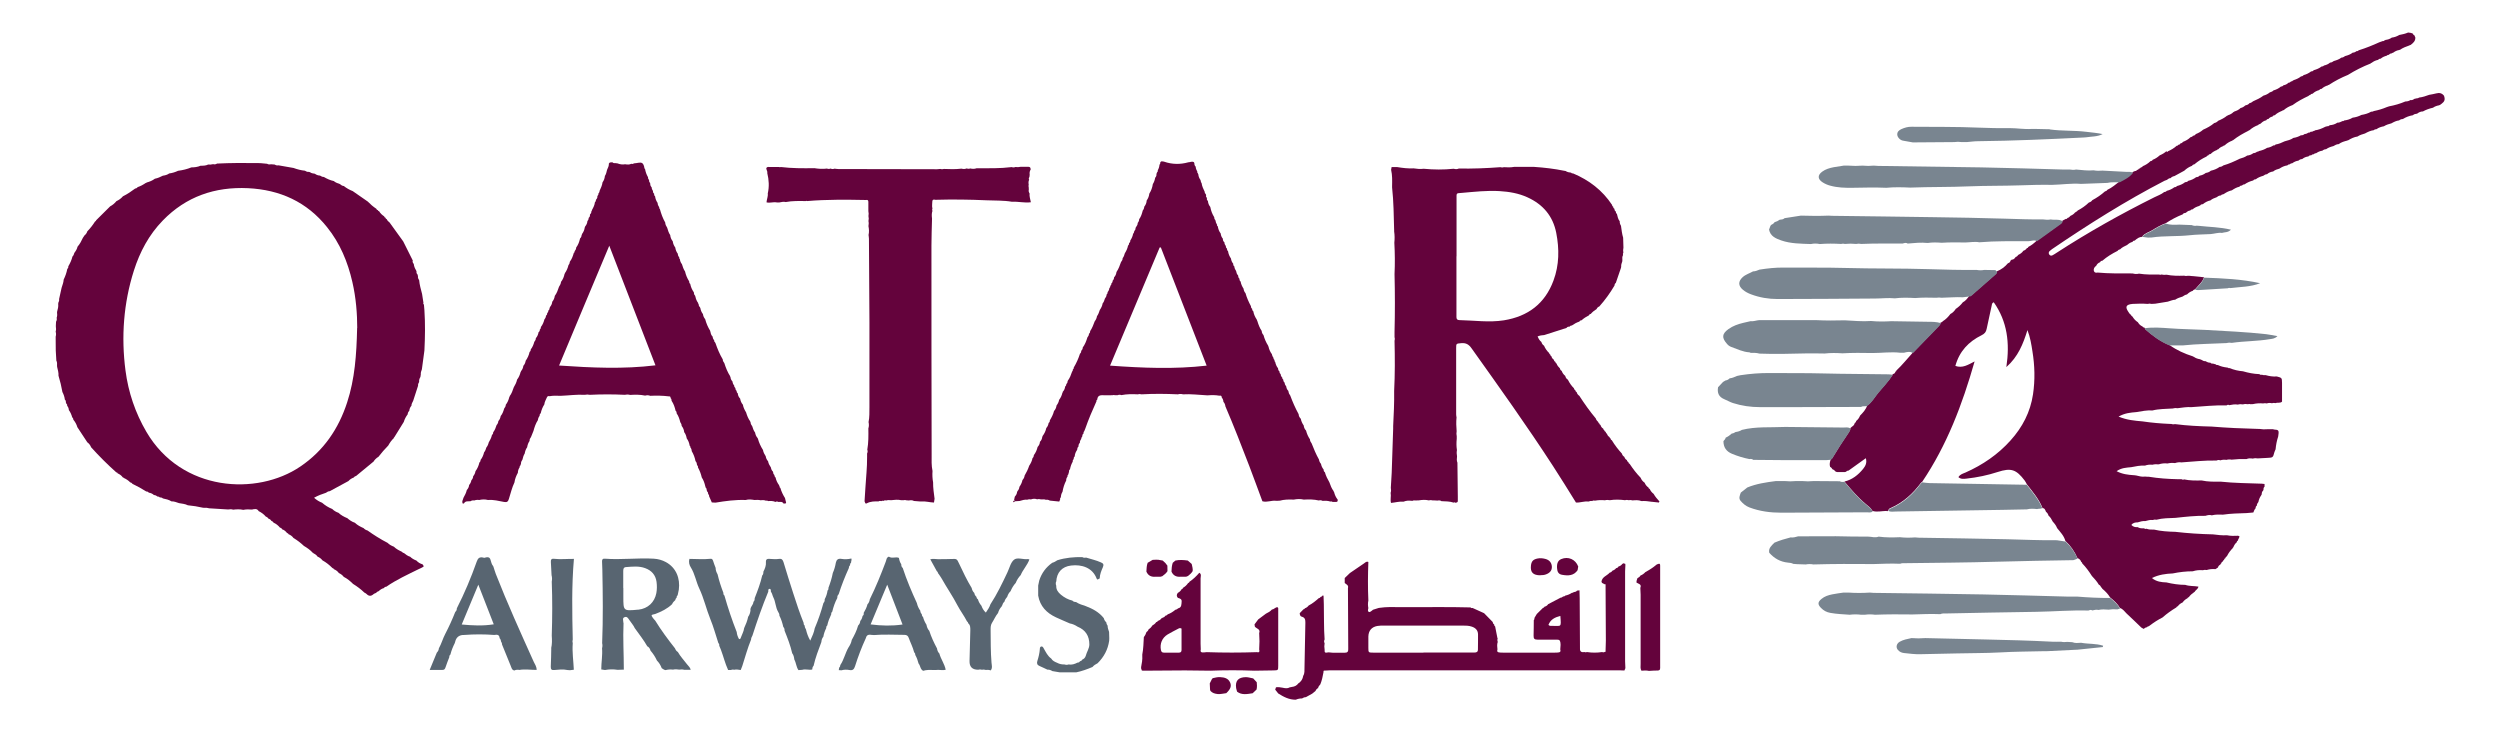 <?xml version="1.0" encoding="UTF-8"?>
<svg id="Layer_1" data-name="Layer 1" xmlns="http://www.w3.org/2000/svg" viewBox="0 0 256 75">
  <defs>
    <style>
      .cls-1 {
        fill: #586571;
      }

      .cls-1, .cls-2, .cls-3 {
        stroke-width: 0px;
      }

      .cls-2 {
        fill: #798590;
      }

      .cls-3 {
        fill: #64033c;
      }
    </style>
  </defs>
  <path class="cls-3" d="M221.86,15.57c.06,0,.11-.02.14-.08.32-.14.63-.32.89-.56h0c.08,0,.13-.02.16-.1,0,0,0,0,0,0,.1-.01.19-.04.23-.15.1-.01.19-.05.25-.15.29-.11.56-.26.78-.48.1-.02.2-.05.25-.15.12,0,.22-.06.29-.17.28-.11.53-.25.75-.45.41-.18.8-.39,1.14-.68.16-.03.29-.11.4-.23.33-.14.65-.3.92-.53.04.01.07,0,.09-.04.22-.07.41-.17.57-.34.04.01.06,0,.07-.04.24-.07.47-.18.65-.36.2-.04.36-.15.51-.28.16-.02.3-.09.4-.22.15-.02.26-.1.37-.19.37-.16.74-.33,1.06-.58,0,0,0,0,0,0,.24-.06.46-.17.65-.33.13-.05.28-.08.37-.2.28-.08.54-.2.77-.4.11,0,.19-.04.26-.13.2-.03.37-.12.51-.26.11,0,.19-.05.26-.13.08,0,.15-.02.19-.1.03.01.06,0,.07-.03.28-.09.54-.2.77-.39.11,0,.19-.04.26-.13.28-.07.54-.2.77-.38.11,0,.2-.02.26-.12.29-.08.57-.19.81-.38.09,0,.18-.02.24-.1.23-.05.45-.14.63-.3.15,0,.27-.08.38-.16.28-.08.55-.17.78-.35.15,0,.27-.08.38-.16.28-.07.55-.17.78-.35.15,0,.27-.06.38-.15.08,0,.16,0,.21-.08,0,0,.05-.02.05-.02.71-.22,1.4-.5,2.08-.81.12-.04.25-.09.37-.13.07.02.13,0,.17-.08.04.02.07,0,.09-.03.23-.03.45-.09.65-.24.28-.03.53-.13.77-.27.31-.06.61-.12.9-.25.18.01.35.04.51.13,0,.08.05.13.13.15.03.08.06.15.1.23.02.37-.23.57-.49.77-.05,0-.08,0-.11.04-.34.12-.68.24-.97.45h-.04s-.02.02-.02.02c-.25.03-.46.14-.66.29-.05-.01-.09,0-.1.05-.12.01-.24.04-.31.15-.09,0-.16.02-.22.09-.23.06-.45.15-.63.31-.1,0-.2.03-.26.12-.25.05-.47.15-.67.31-.05,0-.08.01-.09.06-.82.32-1.59.71-2.33,1.17,0,0,0,0,0,0-.69.28-1.34.62-1.96,1.03-.04-.01-.07,0-.09.04-.24.07-.46.18-.65.36-.11,0-.19.05-.26.13-.25.07-.47.18-.65.36-.1.01-.2.04-.25.14-.07,0-.13.02-.17.09,0,0,0,0,0,0-.57.27-1.13.56-1.64.94,0,0,0,0,0,0-.33.12-.64.28-.91.52,0,0,0,0,0,0-.07,0-.13.02-.17.08,0,0-.02,0-.02,0-.26.11-.52.24-.72.44-.1,0-.19.04-.24.14-.17.03-.31.11-.41.24-.1,0-.18.05-.23.14-.22.04-.39.16-.54.31-.03.02-.07.05-.1.07-.08,0-.14.03-.17.1l.03.02s-.03-.02-.03-.02c-.34.12-.64.3-.91.54-.04-.01-.07,0-.08.04-.56.28-1.11.59-1.6.98-.04-.01-.06,0-.07.04-.3.11-.56.27-.79.49-.06,0-.11.01-.14.07-.19.07-.37.16-.5.32-.06,0-.11.02-.14.08-.25.09-.47.22-.65.41,0,0,0,0,0,0-.11.01-.2.05-.25.15,0,0,0,0,0,0-.08,0-.13.03-.16.1l.04.02s-.03-.02-.03-.02c-.46.21-.88.48-1.27.81-.1.01-.18.06-.24.15-.3.11-.56.28-.79.5-.34.18-.68.37-1.01.55-.15.03-.29.09-.39.21-.15,0-.27.09-.38.18-.08.03-.16.05-.24.09-4,2.07-7.8,4.47-11.52,7-.09.06-.17.13-.25.2-.1.1-.12.23-.04.35.08.11.2.16.34.08.15-.08.29-.17.44-.27,3.22-2.09,6.56-3.96,9.99-5.67.34-.17.71-.29,1.01-.54.11,0,.19-.04.26-.12.29-.07.54-.19.78-.37.1,0,.2-.03.26-.12.3-.08.58-.19.83-.39.12-.01.25-.03.32-.14.3-.07.57-.19.82-.38.13,0,.25-.04.34-.15.24-.04.45-.13.64-.28.19-.03.37-.09.52-.23.32-.07.63-.19.9-.39.15,0,.27-.06.38-.15.59-.17,1.14-.42,1.69-.69.27-.07.52-.16.75-.32.24-.02.45-.11.64-.25.15,0,.27-.06.38-.15.07.02.13,0,.17-.06,0,0,.01,0,.01,0,.3-.07.58-.16.84-.33.23-.03.45-.12.65-.25.09.01.16,0,.21-.09.34-.05.64-.19.94-.33.31-.08.63-.16.9-.35.28-.04.53-.13.77-.27.15.02.27-.04.38-.13.15.01.27-.07.39-.14.08.01.15,0,.2-.08.12,0,.23-.02.32-.09.06.02.1,0,.13-.06h0c.38-.05.73-.19,1.07-.37.07-.02.15-.04.22-.06.08.02.13,0,.17-.07.04.02.06,0,.08-.03.28-.02.54-.1.77-.26.19.02.35-.09.52-.16.07.02.13,0,.16-.06,0,0,0,0,0,0,.31-.04.61-.12.88-.29.32-.04.61-.13.9-.28.35-.06.68-.15.99-.33.11.01.2-.02.29-.07.45-.09.89-.22,1.31-.4.08-.03.16-.05.24-.08.58-.11,1.14-.27,1.67-.5.19,0,.36-.04.51-.14.15.01.28-.01.39-.12.08-.02.17-.04.25-.06.1.01.18-.02.26-.08.36-.04.7-.16,1.03-.28.25-.05.5-.08.74-.15.32-.09.58-.01.78.25.02.06.03.13.05.19.08.4-.22.56-.47.75h-.04s-.03.03-.03.03c-.23.04-.45.11-.64.25-.36.08-.71.2-1.03.38-.23,0-.42.09-.6.23-.16.02-.31.04-.43.16-.37.06-.71.19-1.03.39-.15,0-.27.05-.38.14-.29.03-.54.16-.79.3-.27.07-.53.15-.77.3-.27.05-.53.13-.76.3-.1,0-.2.02-.27.1-.33.04-.62.18-.91.34-.26.08-.53.15-.76.31-.35.05-.65.2-.95.38h-.05s-.03.03-.03.03c-.32.08-.64.17-.9.37-.2,0-.37.1-.54.2-.27.07-.52.15-.75.32-.15,0-.27.06-.38.15-.24.03-.45.13-.64.26-.11,0-.19.04-.26.11-.09,0-.16.01-.21.09-.12.01-.24.02-.32.13-.24.03-.45.11-.64.27-.15,0-.27.06-.38.16-.24.03-.45.13-.64.27-.11,0-.19.04-.26.11-.09,0-.16.02-.2.09h-.04s-.02.02-.02.02c-.29.04-.55.17-.79.33-.23.06-.45.13-.64.29-.24.03-.45.12-.63.28-.15,0-.27.08-.38.16-.28.08-.55.18-.77.36-.11,0-.2.03-.26.12-.32.08-.62.21-.89.4-.11,0-.19.04-.26.12-.11,0-.2.02-.26.12-.29.06-.54.21-.78.37-.29.06-.54.19-.78.35-.04.02-.07.04-.11.06-.09,0-.16.02-.21.1h-.03s-.02.02-.02.02c-.17,0-.29.09-.41.18-.23.08-.45.16-.63.32-.29.06-.55.2-.78.39,0,0,0,0,0,0-.11,0-.22.03-.28.14h-.05s-.04.04-.04.04c-.25.07-.48.17-.68.35-.1,0-.18.03-.24.12-.16,0-.29.09-.4.19-.03.02-.07.04-.1.06-.11,0-.21.03-.27.14,0,0,0,0,0,0-.61.24-1.19.55-1.74.91-.5.18-.95.44-1.4.72-.33.21-.75.29-1,.63,0,0,.02.05.02.05-.34-.02-.57.18-.8.38-.1,0-.18.03-.22.13-.22.05-.4.18-.56.32,0,0-.02.01-.02.01-.25.12-.5.23-.7.44-.11.01-.19.06-.25.15-.56.28-1.09.6-1.56,1.01,0,0,0,0,0,0-.11,0-.19.05-.23.15h0c-.19.07-.32.19-.4.37,0,0,0,0,0,0-.19.13-.3.32-.23.54.05.16.21.19.37.15,1.2.11,2.4.09,3.59.09.21.06.43.08.65.02.68.11,1.37.1,2.05.09.09.04.17.04.26,0,.17.04.34.05.51.02.6.12,1.2.12,1.8.1.13.04.25.04.38.01.04,0,.09,0,.13,0,.51.05,1.02.1,1.53.15-.16.52-.59.83-.91,1.23-.09.04-.19.06-.24.16-.23.07-.42.2-.59.37-.17.03-.32.12-.46.22-.26.08-.52.16-.75.32-.27.01-.51.13-.76.2-.43.07-.86.14-1.29.21-.13,0-.26.01-.38.02-.13-.04-.26-.04-.39,0-.51-.04-1.02-.03-1.54,0-.67.06-.79.29-.44.81.08.12.15.25.29.32,0,0,0,0,0,0,0,.08.05.13.13.16.14.24.33.44.56.59.11.19.26.34.47.43.05.1.15.1.24.14.01.04,0,.1.03.12.76.67,1.56,1.27,2.51,1.65.72.52,1.53.88,2.38,1.15.01.03.04.04.07.03.21.16.45.24.7.27.02.05.06.06.1.05.13.08.25.16.41.14.16.09.32.17.51.16.07.08.15.11.26.09.1.03.2.05.29.08.06.07.13.08.22.07.29.14.59.21.9.25.04,0,.09.02.13.02.05.05.1.07.17.04.44.19.9.29,1.37.33.55.16,1.1.27,1.67.29.08.06.16.1.26.06.12.05.25.06.38.04.38.11.76.17,1.16.14.52.14.52.14.53.66,0,.64,0,1.28,0,1.92-.19.18-.45.06-.66.15-.13-.03-.26-.03-.38.01-.17-.04-.35-.04-.52.02-.13-.03-.25-.03-.38,0-.35-.03-.69-.01-1.03.07-.09,0-.17,0-.26.01-.09-.03-.17-.03-.26,0-.17-.03-.34-.03-.51.02-.18-.03-.35-.03-.52.02-.3-.05-.6,0-.89.06-.09-.07-.18-.04-.26.02-1.2-.03-2.4.1-3.6.18-.48-.03-.95.05-1.42.11-.17-.03-.34-.02-.51.03-.69.05-1.39.03-2.06.2-.57-.04-1.12.08-1.67.17-.58.05-1.16.09-1.81.46.87.36,1.66.42,2.45.49.94.14,1.88.22,2.83.26h.12c.13.05.26.05.39.02,1.24.16,2.49.22,3.73.25,1.58.13,3.17.2,4.76.24.04,0,.08,0,.12,0,.3.05.6.06.9.03.04,0,.09,0,.13,0,.13,0,.26,0,.39,0,.2.11.61-.07.57.39-.01.08-.02.17-.03.25,0,.04-.01.09-.02.13-.14.42-.22.85-.26,1.29-.04.1-.09.19-.12.29-.15.57-.15.56-.76.59-.31.01-.63.04-.94.05-.17-.03-.34-.03-.51.02-.22-.03-.44-.05-.65.05-.51-.02-1.02,0-1.53.06-.18-.04-.35-.03-.52.02-.22-.03-.43-.02-.63.05-.13-.06-.26-.04-.39.02-1.2-.03-2.4.11-3.6.19-.22-.04-.44,0-.65.07-.26-.03-.52-.02-.77.04-.31-.04-.61,0-.9.09-.22-.02-.43-.02-.64.04-.27-.03-.52,0-.77.09-.48-.03-.95.07-1.41.16-.49.05-1,.06-1.49.41.59.31,1.17.37,1.75.41.09,0,.17.02.26.03.3.07.59.16.9.11.09,0,.17.01.26.02.04,0,.09,0,.13,0,.98.16,1.97.23,2.96.25.04,0,.09,0,.13,0,.09,0,.17,0,.26,0,.08.05.17.07.26.02.59.13,1.19.12,1.8.11.64.14,1.28.13,1.93.12,1.41.15,2.83.16,4.24.21.09.01.18.02.27.03,0,.09,0,.19,0,.28-.08.07-.12.15-.1.26l-.04.13c-.12.1-.15.24-.15.39-.02.04-.04.07-.06.11-.14.2-.23.42-.28.67-.09.11-.16.23-.16.38-.1.06-.13.15-.12.26-.13.12-.17.29-.24.44-.23.02-.46.05-.69.06-.8.03-1.61.04-2.41.16-.39-.01-.77-.03-1.15.07-.22-.07-.44-.02-.65.05-1.03-.02-2.06.1-3.08.21-.65.03-1.3.02-1.94.19-.13-.03-.26-.02-.38.03-.27-.04-.52.05-.77.11-.27-.03-.52.06-.77.13-.25,0-.49.04-.65.27.19.19.41.24.65.22.2.13.42.13.64.12.08.05.16.09.26.04.25.1.51.1.77.09.72.17,1.45.21,2.19.23,1.28.15,2.57.23,3.86.26.47.06.94.12,1.42.09.38.08.77.07,1.15.05l.06.03h.06s0,0,0,0c.03.19-.14.3-.15.47,0,0,0,0,0,0-.08.03-.11.08-.11.16,0,0,0,0,0,0-.17.14-.28.32-.36.53-.04,0-.05.03-.05.07-.24.24-.45.52-.6.83-.08.05-.15.12-.17.22-.08.02-.12.08-.12.16-.07.02-.11.08-.12.15-.11.05-.16.13-.19.24-.05,0-.07.04-.07.09-.13.07-.22.16-.25.3-.09.06-.18.11-.26.17-.31-.03-.61,0-.9.09-.13-.03-.26-.02-.39.02-.35-.03-.69,0-1.03.11-.69,0-1.38.08-2.05.22-.71.03-1.42.12-2.14.47.49.39.99.43,1.49.45.63.15,1.28.25,1.93.25.43.15.9.1,1.35.18-.05.28-.3.34-.38.53,0,0-.01,0-.01,0-.23.16-.44.33-.61.56-.06,0-.1.03-.12.1-.2.1-.37.24-.5.43h0c-.2.09-.37.21-.5.4-.07,0-.12.04-.14.11-.5.3-.98.64-1.42,1.03h0c-.46.23-.9.52-1.31.83-.03.02-.06.05-.1.07-.08,0-.14.03-.17.1,0,0,0,0,0,0-.14,0-.25.09-.35.17-.08-.05-.16-.09-.24-.14-.5-.48-1-.97-1.51-1.44-.21-.2-.37-.47-.68-.56-.24-.45-.63-.77-1.01-1.09-.21-.35-.49-.63-.8-.89-.01-.07-.05-.12-.12-.14-.04-.12-.11-.22-.23-.27-.19-.33-.45-.61-.71-.89-.29-.46-.61-.9-.99-1.29,0-.07-.03-.12-.1-.14-.06-.2-.19-.33-.39-.4-.29-.68-.7-1.27-1.24-1.77-.14-.52-.51-.89-.84-1.3h0c-.1-.26-.27-.48-.46-.68,0,0,0-.01,0-.01-.11-.22-.23-.43-.42-.59-.05-.16-.12-.29-.26-.39-.08-.18-.12-.4-.4-.38h.03s0-.05,0-.05c-.37-.9-1-1.63-1.59-2.39-.07-.13-.14-.27-.22-.38-.87-1.15-1.4-1.32-2.76-.88-1.04.34-2.11.56-3.2.68-.28.03-.57.08-.83-.15.19-.31.48-.36.72-.47,1.76-.78,3.33-1.85,4.62-3.29,1.22-1.35,2.03-2.91,2.3-4.72.22-1.47.18-2.95-.06-4.41-.11-.71-.22-1.42-.51-2.17-.44,1.42-.95,2.72-2.16,3.79.37-2.47.1-4.67-1.29-6.64-.18.08-.18.19-.2.29-.18.82-.36,1.63-.53,2.45-.06.31-.21.49-.52.64-1.32.65-2.27,1.64-2.68,3.14.73.26,1.29-.11,1.97-.46-1.26,4.42-2.84,8.58-5.37,12.33-.05.04-.11.07-.14.12-.82,1.1-1.8,1.99-3.07,2.55-.12.05-.24.1-.25.26-.03.03-.07.05-.1.08-.04,0-.08-.02-.12-.03-.47.01-.94.14-1.41,0-.14-.3-.42-.49-.66-.69-.83-.69-1.52-1.5-2.21-2.32.8-.19,1.4-.67,1.91-1.29.24-.3.42-.63.28-1.1-.62.44-1.19.85-1.77,1.27-.1,0-.19.04-.26.12-.04.01-.08.02-.12.03h-.77s-.08-.02-.13-.03c0,0-.04-.02-.04-.02-.09-.11-.2-.2-.33-.24-.05-.11-.13-.19-.24-.25-.08-.26-.02-.51.07-.76.05-.04.11-.07.14-.12.54-.91,1.12-1.8,1.72-2.68.09-.13.15-.25.15-.41.06-.05.13-.11.19-.16.14-.08.22-.2.26-.36.09-.04.13-.11.15-.21.18-.14.31-.33.39-.54,0,0,0,0,0,0,.3-.31.6-.62.73-1.05.48-.33.75-.85,1.11-1.29.51-.62,1.08-1.19,1.51-1.88,0,0-.02-.04-.02-.04.18.01.25-.11.3-.25.06-.01.09-.05.09-.11.61-.57,1.12-1.22,1.68-1.83.9-.93,1.8-1.86,2.7-2.79.08-.08.14-.16.13-.28.08-.04.19-.04.23-.14.32-.19.58-.46.8-.76l-.03-.02s.03.03.03.03c.22-.12.39-.29.53-.5l-.04-.05s.04.04.04.04c.28-.19.53-.41.73-.68,0,0,0,0,0,0,.29-.15.47-.4.66-.65.09.01.16-.03.23-.09.78-.68,1.56-1.36,2.33-2.04.12-.11.28-.2.28-.4.44-.18.81-.45,1.12-.82.12-.05.25-.1.26-.26.05-.04.1-.08.14-.12,0,0,0,0,0,0,.2.02.29-.13.4-.27.12-.03.2-.11.26-.21.21-.1.39-.22.52-.42,0,0,0,0,0,0,.16-.05.28-.14.37-.28.07,0,.12-.03.13-.11.34-.17.62-.41.9-.67.81-.59,1.63-1.17,2.44-1.76.09-.06.16-.15.16-.26.12-.06.24-.13.36-.19.08.03.13-.01.15-.09,0,0,0,0,0,0,.13-.02.22-.1.3-.2,0,0,.02-.02.02-.02.18-.08.35-.18.47-.35.05,0,.08-.02.09-.07.08,0,.14-.05.17-.12h-.04s.04,0,.04,0c.42-.22.81-.49,1.15-.82.14-.04.27-.11.35-.24.47-.25.91-.55,1.31-.91.1-.01.18-.06.23-.15.48-.22.87-.57,1.29-.89.49-.26.98-.5,1.34-.95.07-.03.14-.06.21-.09.09.01.15-.02.19-.1.09-.02.16-.04.2-.14.09,0,.15-.04.19-.12.09-.01.17-.04.2-.13.3-.12.57-.29.8-.52.1-.01.18-.04.23-.14.26-.1.49-.25.7-.44,0,0,.03-.02.03-.02.26-.11.5-.25.7-.45Z"/>
  <path class="cls-3" d="M42.24,26.7c.01.12.03.24.13.32.02.24.11.45.23.65.02.04.03.07.05.11-.01.13,0,.24.11.33v.03s.01.02.01.02c0,.04.02.09.03.13-.02.15.03.27.12.39.04.48.18.95.3,1.42.05.3.09.6.14.9-.03.07-.02.14.05.19.02.19.03.39.05.58.09,1.37.07,2.75,0,4.12-.09.64-.17,1.28-.26,1.93-.06.17-.13.33-.11.52-.01.09-.03.17-.04.26-.1.16-.15.33-.13.51-.07.12-.13.24-.11.39-.17.51-.34,1.03-.5,1.54-.08.16-.18.32-.18.51-.14.15-.2.33-.22.52-.1.1-.16.21-.16.35-.18.24-.32.5-.4.78,0,0,0,0,0,0-.32.52-.65,1.05-.97,1.57-.04.01-.06.04-.05.09-.23.21-.41.47-.56.74,0,0-.01.02-.01.02-.36.37-.7.75-1.01,1.16.01.01.02.02.03.03-.01-.01-.02-.02-.03-.03-.22.12-.38.3-.52.51l.03.04s-.04-.04-.04-.04c-.59.49-1.18.97-1.77,1.46-.1.01-.17.07-.23.15-.21.08-.39.19-.54.36,0,0,0,0,0,0-.64.35-1.28.69-1.92,1.04-.15,0-.27.08-.38.16-.41.13-.81.28-1.22.51.27.24.53.4.82.51,0,0,0,0,0,0,.31.27.66.49,1.04.64h0c.18.18.4.31.64.39,0,0,0,0,0,0,.25.24.56.41.88.54l.03-.03s-.03.02-.03.02c.24.21.49.39.8.49,0,0,0,0,0,0,.26.25.57.41.89.55.11.12.24.2.4.24.66.47,1.34.9,2.06,1.27.18.18.4.3.64.39.25.25.57.4.88.56.02.07.07.09.14.08.2.16.4.32.65.39.18.18.4.3.64.39.17.19.39.32.64.39,0,0,0,0,0,0,0,.09.2.16.05.26-.14.09-.3.16-.46.23-1.13.56-2.28,1.08-3.31,1.8-.11,0-.19.05-.25.14-.21.05-.38.17-.54.32-.1.03-.19.07-.25.17-.09.04-.21.07-.28.14-.26.23-.49.2-.72-.04-.06-.06-.14-.09-.21-.13,0,0,0,0,0,0-.35-.34-.74-.63-1.16-.89l-.03.04s.03-.04.03-.04c-.28-.28-.59-.54-.95-.72-.13-.18-.31-.3-.5-.39-.13-.19-.31-.31-.52-.4-.02-.07-.07-.1-.14-.11-.3-.31-.64-.58-1.02-.79-.13-.17-.3-.3-.5-.38-.1-.16-.25-.26-.42-.34-.01-.04-.04-.06-.08-.06-.25-.28-.55-.49-.87-.68,0,0-.01,0-.01,0-.33-.31-.69-.6-1.09-.83h0c-.13-.19-.31-.31-.51-.39-.02-.07-.07-.11-.15-.12-.13-.18-.29-.31-.5-.38,0,0,0,0,0,0-.04-.1-.12-.15-.22-.17,0,0,0,0,0,0-.18-.22-.4-.4-.66-.51-.05-.1-.13-.15-.23-.19-.06-.11-.15-.18-.28-.21-.07-.11-.16-.18-.28-.22-.2-.24-.45-.42-.73-.56l-.04.03s.04-.03.04-.03c-.17-.29-.43-.22-.69-.16-.3-.03-.6-.03-.89.03-.34-.08-.69-.06-1.04-.02-.17-.06-.34-.05-.51-.02-.65-.04-1.29-.08-1.94-.12-.17-.05-.34-.07-.51-.05-.04,0-.09,0-.13-.01-.51-.12-1.03-.2-1.55-.25-.28-.15-.6-.16-.9-.22-.25-.08-.49-.19-.77-.18-.27-.17-.58-.24-.88-.3-.09-.09-.21-.11-.33-.11-.05-.07-.12-.09-.21-.08-.11-.09-.23-.15-.38-.16-.15-.14-.32-.21-.52-.24-.07-.08-.15-.13-.26-.12-.45-.29-.93-.55-1.41-.78-.06-.08-.13-.14-.23-.15-.19-.2-.42-.35-.67-.46-.02-.04-.05-.06-.1-.06-.13-.19-.32-.32-.53-.41-.01-.07-.06-.1-.13-.1-.91-.81-1.77-1.67-2.58-2.57,0,0,0,0,0,0-.08-.21-.21-.38-.39-.51,0,0,0,0,0,0-.34-.52-.68-1.03-1.02-1.55,0,0,0,0,0,0-.08-.28-.22-.54-.41-.76,0-.11-.05-.19-.12-.26-.07-.26-.18-.51-.34-.73-.01-.16-.06-.31-.17-.43.01-.09,0-.16-.08-.21-.02-.06-.04-.12-.06-.17.02-.11-.02-.19-.1-.26-.03-.28-.12-.53-.25-.78-.1-.56-.23-1.12-.4-1.67.02-.31-.07-.6-.14-.9,0-.04,0-.08-.01-.13.01-.18.02-.35-.07-.51-.02-.35-.04-.69-.06-1.04,0-.47,0-.94-.01-1.41.05-.17.05-.35,0-.52.05-.17.05-.34.02-.51,0-.04,0-.09,0-.13,0-.13.01-.26.02-.38.07-.12.1-.25.06-.39.06-.17.07-.34.04-.51,0-.04,0-.09.01-.13.07-.25.14-.51.11-.77,0-.04,0-.09.01-.13.06-.12.11-.24.08-.38.09-.39.17-.78.26-1.17.08-.27.2-.54.21-.83.17-.35.3-.71.37-1.09.08-.07.12-.16.1-.26.19-.32.34-.65.43-1.01.11-.1.15-.23.19-.37.15-.2.28-.4.33-.64,0,0,0,0,0,0,.24-.27.4-.59.55-.91.05-.08.11-.16.16-.24.14-.11.24-.25.29-.42h0c.3-.31.57-.65.8-1.02.07-.01.1-.06.11-.12.48-.47.95-.94,1.43-1.42,0,0,0,0,0,0,.25-.13.46-.31.64-.53,0,0,0,0,0,0,.26-.12.48-.28.67-.5,0,0,0,0,0,0,.45-.22.86-.5,1.26-.8.11,0,.19-.06.25-.14.29-.1.56-.24.81-.42.05,0,.08,0,.1-.05.31-.08.6-.2.85-.39.29-.05.56-.18.82-.31.23-.03.45-.09.65-.23.31-.04.61-.13.9-.27.47-.06.93-.17,1.37-.35.32,0,.64-.04.94-.17.27,0,.53,0,.77-.12.17.02.34,0,.51-.04.14.03.28.03.4-.06,1.41-.07,2.82-.07,4.24-.05.09,0,.17,0,.26.01.21.02.42.04.63.06.13.08.26.08.4.05.13.01.26.02.38.03.12.08.25.11.39.08.51.09,1.03.18,1.54.27.38.14.76.24,1.16.28.12.07.24.14.39.12.04,0,.09.02.13.03.14.12.33.13.5.16.16.12.33.18.53.19.12.07.24.15.39.14.32.19.65.34,1.02.42.18.16.41.23.63.31.11.1.24.19.4.2,0,0,0,0,0,0,.27.22.58.39.91.52,0,0,0,0,0,0,.51.36,1.02.71,1.54,1.07.27.28.56.53.88.74.02.08.08.13.16.14.01.07.05.1.12.11.13.22.31.39.53.53,0,.07.04.11.11.12.02.08.06.14.14.16.06.14.16.25.29.34.47.65.93,1.29,1.4,1.94h0c.33.67.67,1.33,1,2ZM36.58,33.58c0-1.41-.12-3.08-.5-4.71-.47-2.05-1.26-3.96-2.59-5.61-2.07-2.59-4.82-3.83-8.09-3.99-3.39-.16-6.34.85-8.73,3.31-1.42,1.46-2.35,3.21-2.96,5.13-1.06,3.34-1.31,6.77-.86,10.23.29,2.23,1,4.33,2.14,6.28,3.6,6.15,11.33,6.57,15.77,3.55,2.39-1.62,3.91-3.86,4.79-6.57.78-2.39.96-4.87,1.02-7.62Z"/>
  <path class="cls-3" d="M169.88,51.46c-.22-.02-.43-.05-.65-.07-.04,0-.08,0-.12-.01-.34-.06-.68-.09-1.03-.07-.29-.12-.6-.09-.91-.07-.13-.04-.26-.05-.39-.02-.13-.04-.26-.04-.39,0-.51-.07-1.03-.08-1.54,0-.17-.03-.34-.04-.51.01-.34-.04-.69-.02-1.03.04-.1-.03-.19-.03-.27.04-.13-.03-.26,0-.38.05-.43-.06-.85.13-1.28.1-.78-1.25-1.55-2.51-2.36-3.75-2.66-4.1-5.5-8.07-8.33-12.04-.28-.4-.57-.57-1.05-.53-.52.05-.53.02-.53.53,0,2.25,0,4.5,0,6.75,0,.11.02.21.04.32-.05.47-.03.94.01,1.42-.03.17-.03.34.01.51,0,.09,0,.17,0,.26-.04.39-.04.77.02,1.16-.04.21-.03.43.01.64-.02.22-.05.44.04.65.01,1.15.02,2.31.04,3.46,0,.15,0,.3,0,.45,0,.19-.15.17-.27.19-.05-.05-.09-.06-.15-.01-.41-.14-.83-.13-1.25-.15-.12-.09-.26-.09-.4-.06-.13,0-.26-.02-.38-.02-.04,0-.09,0-.13,0-.13-.04-.26-.04-.39,0-.34-.08-.69-.06-1.03,0-.13,0-.26,0-.39.01-.08-.03-.15-.02-.22.03-.05,0-.1,0-.15,0-.27-.03-.53-.02-.79.09-.44-.04-.86.09-1.29.13-.1-.34.03-.69-.04-1.03.06-.17.05-.35.02-.52.03-.51.07-1.02.09-1.53.05-1.51.1-3.01.15-4.52,0-.09,0-.17,0-.26.06-1.2.12-2.4.1-3.6.09-1.71.08-3.43.04-5.14.04-.13.04-.26,0-.39,0-.09,0-.17,0-.26,0-.09,0-.17,0-.26.05-1.97.05-3.94,0-5.92.05-1.07.04-2.14-.02-3.22.04-.39.04-.77-.02-1.15,0-.04,0-.08,0-.13-.04-1.46-.05-2.92-.21-4.38,0-.04,0-.08,0-.13.01-.56.03-1.12-.1-1.67.02-.09.03-.19.05-.28h.58c.55.09,1.11.16,1.67.13.34.05.69.09,1.03.04,1.03.1,2.05.11,3.08,0,.17.05.35.06.52-.02,1.42.02,2.83-.03,4.25-.14.13.04.26.04.38,0,.34.03.69.03,1.03-.03.69,0,1.37,0,2.06,0,1.04.07,2.07.19,3.09.4.04,0,.08.02.13.02.17.12.36.15.56.17.05.07.13.09.21.08,1.64.69,3,1.73,3.99,3.23,0,.08.03.14.11.17,0,.09.03.17.13.22,0,.11.03.22.14.28,0,.1.02.19.11.24.07.27.11.54.29.76-.01.17.04.32.13.46h-.02s.02.01.02.01c.06.41.1.82.22,1.21.01.34.02.68.03,1.02-.04.17-.04.34-.01.51-.05.08-.06.16-.03.25-.1.16-.08.35-.07.52,0,.04,0,.08-.01.13-.05.17-.13.33-.11.52,0,.04-.01.08-.02.13-.18.52-.35,1.03-.53,1.55-.09.06-.13.15-.13.26-.45.77-.97,1.49-1.56,2.15-.13.05-.23.14-.28.27-.23.14-.43.3-.6.5-.09.01-.15.05-.18.14-.28.14-.53.3-.76.51-.1,0-.18.04-.22.13-.28.09-.53.23-.77.4-.09,0-.16.02-.21.1l-.05.02c-.12,0-.22.02-.29.13-.76.24-1.52.49-2.28.73-.22.01-.44.04-.68.14.1.24.21.43.39.57.04.16.13.29.27.38.12.29.3.54.53.76,0,.07.04.12.11.15,0,.08.05.14.12.18.03.15.12.26.24.34.02.11.07.19.17.23h0c0,.09.04.14.11.16.06.2.2.36.35.51.02.11.07.2.17.24.08.21.19.38.37.52.04.17.12.3.27.39.16.33.37.63.63.89,0,.08.05.15.13.18.01.09.05.16.14.2.04.16.13.29.27.38.52.8,1.07,1.58,1.69,2.32.04.16.16.28.27.39-.01.07.03.11.1.13,0,.07.04.12.11.14.04.16.13.3.28.38,0,.07.03.12.1.14.01.09.06.15.14.18,0,.04,0,.06.04.06,0,.08.03.12.1.13h0c.04.16.13.28.27.36,0,.07.04.12.11.15,0,.08.04.14.12.17.3.5.65.95,1.04,1.38.03.15.12.24.24.32.05.14.12.26.26.33.02.11.09.18.18.25,0,.08.03.11.1.13.34.51.7.99,1.13,1.43.08.21.22.38.41.51h0c.08.2.21.37.4.5,0,.07.05.12.12.14.09.2.22.37.4.5.16.29.38.54.6.78-.03.05-.06.09-.09.14ZM149.14,26.24c0,1.93,0,3.85,0,5.78,0,.15,0,.3,0,.45,0,.21.09.31.31.31,1.52.03,3.03.26,4.55.02,2.47-.4,4.21-1.71,5.08-4.08.59-1.59.6-3.22.28-4.87-.34-1.73-1.36-2.92-2.94-3.64-.91-.42-1.88-.58-2.86-.64-1.29-.08-2.57.07-3.85.18-.62.05-.56-.02-.56.65,0,1.95,0,3.9,0,5.85Z"/>
  <path class="cls-3" d="M123.58,20.32c-.01.11.03.19.11.26.02.22.09.42.23.59l.02.05c.07.37.2.71.4,1.03,0,.11.02.21.12.29l-.02.04.04.02c0,.16.08.29.15.42-.02.07,0,.12.07.15h0c.04.26.13.52.3.74.02.2.09.38.22.53,0,.14.03.28.16.37,0,.15.06.27.15.38-.01.11.02.2.11.26,0,.1.02.2.11.27.04.28.15.53.3.75.03.19.09.37.23.53,0,.12.02.22.12.29,0,.18.1.33.18.47.03.16.07.32.2.44.01.13.03.25.14.34,0,.12.02.22.12.29.04.27.16.51.3.73.02.17.08.33.2.46.13.47.33.91.56,1.34-.01.11.03.19.12.26,0,.11.03.19.12.26.05.31.18.58.35.84l.07.18c.11.35.23.69.44.99,0,.16.07.3.18.42.11.39.26.75.48,1.09-.02.03,0,.06.03.07.06.3.18.57.36.81-.01.04,0,.07.03.09-.01.08.02.14.09.19-.02.03,0,.06.03.07,0,.09.02.16.09.2v.03s.02.02.02.02c-.01.07,0,.13.07.18h0c.05.24.14.47.29.65.01.13.04.25.15.33,0,.11.02.2.12.26,0,.15.07.27.17.38-.01.07,0,.13.08.16h0c.02.13.04.26.16.35,0,.15.07.27.16.38.02.17.08.32.21.45-.02.03,0,.06.03.07,0,.16.08.29.17.41.24.65.52,1.29.86,1.91.01.19.09.34.22.47.05.25.15.48.3.69.02.2.1.38.24.52.08.32.21.62.4.9,0,.16.08.29.17.41.22.56.45,1.12.75,1.65.03.17.09.32.21.45.04.22.13.41.27.58,0,.11.02.21.13.28.1.37.27.7.46,1.03.11.32.23.64.44.91-.01.04,0,.07.04.09.07.28.18.54.37.77,0,.11.02.24-.16.24-.12,0-.23,0-.35,0-.07-.05-.15-.07-.24-.04-.26-.09-.52-.09-.79-.07-.12-.06-.25-.09-.39-.04-.51-.12-1.02-.12-1.54-.09-.34-.08-.68-.07-1.03,0-.49-.02-.98-.02-1.47.12l-.04-.03-.04.03s-.09,0-.14,0c-.04,0-.09,0-.13,0-.47-.06-.92.19-1.39.05-.45-1.2-.88-2.4-1.34-3.6-.79-2.05-1.58-4.1-2.45-6.12-.02-.18-.08-.33-.2-.46-.01-.16-.06-.31-.17-.44,0-.17-.09-.23-.25-.19-.38-.07-.77-.07-1.15-.04-.04,0-.08,0-.13,0-.81-.04-1.62-.15-2.44-.1-.17-.05-.35-.05-.52,0-1.24-.06-2.48-.07-3.73,0-.13-.04-.26-.04-.39,0-.56-.03-1.11-.03-1.67.08-.13-.05-.26-.05-.39.01-.09,0-.17,0-.26,0-.09-.03-.17-.03-.26,0-.36,0-.72.02-1.07,0-.31,0-.47.14-.49.45-.07.04-.1.09-.08.17-.42.92-.82,1.86-1.15,2.81-.03.08-.07.17-.1.25-.07.07-.09.16-.08.25-.11.07-.12.17-.12.29l-.03.02v.04c-.07.05-.09.12-.08.2-.09.12-.15.24-.14.39-.11.1-.15.23-.14.38-.11.09-.13.21-.14.34-.14.21-.24.43-.25.68-.09.07-.11.16-.1.27-.08.07-.12.15-.1.26-.14.24-.23.5-.28.77-.07.07-.12.15-.1.26-.03.1-.06.2-.08.29-.07.06-.09.13-.08.22-.09.11-.14.24-.13.39-.19.36-.31.75-.38,1.16-.11.17-.16.36-.17.57-.07.05-.09.12-.07.2-.03.08-.06.16-.09.23-.32-.03-.64-.06-.97-.1-.12-.07-.25-.11-.39-.08-.12-.05-.25-.06-.38-.04-.04,0-.08,0-.13,0-.13-.04-.26-.05-.39-.01-.22-.08-.43-.07-.64.01-.13-.03-.26-.02-.39.03-.27-.03-.52.06-.77.13-.15,0-.31.02-.46.03-.04-.04-.07-.07-.11-.11.02-.11.04-.22.07-.34l.02-.04c.12-.13.21-.29.22-.47.03-.01.04-.04.03-.07.12-.12.19-.27.21-.45.15-.21.26-.44.31-.69.12-.13.2-.28.22-.46.19-.32.35-.65.47-1.01.16-.24.29-.5.34-.78.11-.08.12-.19.14-.31.19-.25.31-.53.38-.83h0c.14-.15.23-.32.24-.53h0c.15-.14.22-.32.24-.52.03-.01.04-.04.03-.07.19-.25.32-.52.38-.82.14-.15.21-.33.24-.52.09-.06.13-.15.12-.26.18-.3.35-.62.43-.96.15-.16.23-.35.26-.57.13-.17.23-.36.26-.57.17-.22.28-.46.34-.73.04-.02.05-.05.03-.09.15-.16.23-.34.25-.55.09-.06.12-.16.12-.26.09-.06.13-.15.12-.26.03-.01.04-.04.03-.07.21-.28.33-.6.44-.93.06-.06.09-.13.08-.22.07-.05.1-.11.09-.2.27-.45.48-.92.64-1.42.08-.07.13-.15.12-.26.04-.02.05-.05.03-.09.11-.07.13-.17.13-.28h0c.23-.31.37-.67.48-1.04.09-.11.16-.23.16-.38.1-.06.12-.15.12-.26.21-.31.34-.66.47-1.01.12-.15.2-.32.23-.52.14-.19.22-.42.29-.64.14-.2.25-.42.29-.67.12-.14.18-.31.23-.49.09-.12.18-.25.17-.41l.03-.02v-.03c.07-.05.09-.12.08-.21.11-.12.16-.26.18-.42.08-.05.1-.13.09-.22.1-.06.12-.16.12-.26.09-.06.13-.15.12-.26.1-.1.15-.21.15-.35.15-.15.22-.34.25-.55.21-.31.34-.66.46-1.01.09-.12.18-.25.17-.41.12-.14.17-.31.22-.49.15-.24.28-.5.33-.79.09-.07.11-.16.11-.26.09-.06.13-.15.12-.26.14-.21.25-.44.29-.7.07-.05.1-.12.09-.2.04-.02.05-.04.03-.08.11-.08.13-.19.13-.31.02-.03.04-.07.06-.1.08-.12.17-.25.16-.41.09-.11.15-.23.15-.38.2-.27.29-.59.37-.9.1-.11.14-.24.15-.38.15-.19.24-.4.25-.64.15-.21.24-.44.27-.7.19-.3.31-.63.36-.98.13-.2.2-.42.24-.65.1-.11.15-.23.13-.38.02-.06.04-.11.06-.17.07-.05.09-.13.08-.22.1-.18.16-.37.17-.57.07-.05.09-.12.08-.21,0,0,.01-.04.01-.04.04-.01.06-.04.06-.08.07,0,.14,0,.21,0,.04,0,.08.02.13.03.81.28,1.64.29,2.46.06.2,0,.39-.14.59,0,0,0,0,.04,0,.04l.03.02c0,.15.02.28.14.39,0,.19.09.35.17.52-.02.07,0,.13.07.17-.02.04,0,.07.03.09.01.21.09.4.22.58-.02.03,0,.06.03.07,0,.09,0,.17.08.23.04.34.19.63.33.93-.01.08.01.15.09.19h0c.02.05.03.1.05.14-.06.13.03.22.1.31ZM118.89,25.34s-.09,0-.14,0c-1.68,4.02-3.37,8.03-5.08,12.1,3.33.24,6.59.38,9.89,0-1.57-4.07-3.12-8.07-4.68-12.08Z"/>
  <path class="cls-3" d="M80.46,51.56c-.08,0-.16,0-.23,0-.12-.22-.33-.16-.52-.16-.1-.05-.2-.07-.3,0-.24-.11-.49-.11-.74-.09-.08-.05-.16-.06-.25-.04-.17-.07-.34-.07-.52-.04-.21-.05-.43-.05-.64-.03-.3-.05-.6-.09-.9,0-1.04-.04-2.06.1-3.09.27-.13,0-.26-.01-.38-.02-.09-.21-.19-.42-.28-.64.01-.08,0-.15-.08-.19v-.04s-.02-.02-.02-.02c0-.09-.01-.17-.09-.22-.02-.06-.04-.11-.06-.17.01-.08,0-.16-.08-.2-.02-.06-.04-.12-.06-.18-.07-.32-.18-.63-.36-.9-.08-.36-.21-.7-.39-1.03.01-.09,0-.17-.09-.22-.02-.16-.04-.31-.16-.42-.07-.37-.2-.71-.39-1.03,0-.15-.05-.27-.14-.39.01-.07,0-.13-.08-.17l-.02.03.03-.03c-.04-.27-.14-.52-.3-.74-.04-.23-.11-.45-.26-.64-.02-.24-.11-.45-.26-.64,0-.15-.06-.27-.14-.38-.08-.32-.18-.63-.37-.9,0-.1-.01-.2-.11-.27-.08-.36-.2-.71-.41-1.02,0-.1-.01-.2-.1-.27,0-.1-.02-.2-.16-.18-.64-.08-1.28-.09-1.93-.06-.17-.07-.34-.07-.52-.02-.51-.11-1.02-.1-1.54-.07-.17-.05-.35-.05-.52-.01-1.2-.06-2.4-.06-3.6,0-.17-.04-.35-.04-.52,0-.82-.05-1.63.07-2.44.1-.04,0-.08,0-.13,0-.34-.02-.69-.02-1.03.04-.15-.05-.24.02-.29.15-.09.22-.23.43-.25.69-.18.28-.3.58-.37.91-.09.06-.12.15-.11.26-.11.13-.16.28-.18.44-.22.34-.35.72-.45,1.1-.08.21-.16.41-.25.62-.08.12-.17.25-.15.41-.14.2-.21.41-.25.65-.14.19-.21.41-.25.64-.12.19-.18.4-.23.62-.08.12-.16.25-.15.41l-.06.19c-.07.05-.09.11-.08.19-.11.17-.18.35-.18.56-.17.31-.3.63-.35.99-.26.54-.39,1.12-.57,1.69-.08.26-.18.37-.49.31-.54-.1-1.08-.25-1.65-.2-.3-.08-.6-.07-.9,0-.18-.03-.35-.01-.51.05-.14-.03-.27,0-.39.08-.24.02-.51-.06-.66.22-.04,0-.07.01-.11.03-.15-.22.02-.41.06-.61.14-.25.28-.51.34-.79.14-.15.22-.32.24-.52.13-.14.19-.3.23-.48.11-.12.18-.25.18-.41.13-.15.21-.33.24-.52.2-.27.33-.57.4-.89.09-.06.12-.16.12-.26.18-.23.29-.49.36-.78.12-.14.18-.31.23-.49.12-.15.2-.32.24-.51.14-.25.28-.5.34-.79.1-.06.12-.15.12-.26.17-.22.27-.48.35-.74.11-.12.17-.25.18-.41.14-.15.21-.33.24-.52.19-.22.28-.5.36-.77.09-.11.16-.23.16-.38.18-.23.29-.49.36-.78.04-.02.05-.05.03-.09.21-.27.32-.59.43-.92.15-.25.28-.5.34-.79.18-.23.29-.49.36-.78.04-.01.05-.04.03-.07.14-.16.23-.35.25-.56.14-.15.21-.33.24-.52.19-.27.33-.57.4-.9.09-.06.12-.16.12-.26.18-.23.29-.5.36-.77.09-.11.16-.23.16-.38.16-.18.24-.39.28-.62l-.02-.02.02.03c.1-.07.13-.17.13-.28.09-.07.11-.16.11-.26.18-.23.29-.5.36-.78.1-.11.15-.23.16-.38.1-.06.13-.15.12-.26.09-.06.12-.16.12-.26.09-.06.13-.15.12-.26.04-.02.05-.04.03-.08.14-.16.23-.34.25-.56.14-.17.23-.37.26-.6.21-.28.32-.6.43-.93.1-.16.19-.31.21-.51.19-.24.3-.51.36-.81.03-.01.04-.04.03-.07.18-.25.3-.53.37-.83l.03-.02v-.04c.07-.05.09-.12.08-.2.04-.02.05-.05.03-.09.21-.27.32-.59.41-.91h0c.07-.03.09-.08.08-.16.09-.11.16-.23.16-.38.2-.27.32-.58.39-.9l.02-.05c.11-.09.14-.22.15-.35.04-.02.05-.05.04-.09.15-.2.25-.43.28-.68.03-.02.04-.05.03-.08.14-.16.23-.35.24-.56l.03-.02v-.04c.07-.05.09-.11.08-.2.04-.02.05-.05.03-.09.11-.07.13-.18.12-.3l.02-.05c.11-.09.13-.21.14-.34.05-.02.06-.05.05-.1.14-.25.27-.5.3-.79.08-.07.11-.16.11-.26.11-.11.16-.23.14-.38.08-.07.12-.16.11-.26.07-.07.12-.15.11-.25.13-.29.27-.57.31-.89.14-.19.22-.41.24-.65.13-.19.17-.41.22-.62.1-.21.2-.42.19-.66l.03-.02v-.03c.1-.07.22-.08.34-.07.07.08.16.1.26.08.08.01.17.02.25.03.25.1.51.14.78.09.22.03.43.06.64-.05.09.04.18.02.26-.04.09-.01.17-.02.26-.03.28-.03.61-.18.75.24.02.06.04.13.06.19-.02.07,0,.13.07.16h0c.05.3.15.59.31.86-.01.11.02.19.1.27,0,.12.01.23.11.31-.02.03,0,.06.02.07-.02.15.04.28.14.38,0,.15.07.27.14.39-.02.11.02.19.11.26,0,.1,0,.2.1.27.03.25.12.48.26.68,0,.17.08.32.17.46-.02.07,0,.13.07.16l.02-.03s-.03.03-.03.03c.13.48.3.96.55,1.39h0c0,.2.1.36.2.53.08.26.15.53.31.75.02.24.11.45.26.64.03.24.12.45.26.64.03.24.12.45.26.64,0,.15.06.27.15.39-.01.07,0,.13.07.16l.02-.03-.03.03c.02.19.09.36.21.51.08.26.16.52.32.75.08.36.22.7.42,1.01,0,.11.02.2.11.26.06.31.18.59.36.85l.02.05c0,.12.02.22.12.3-.01.04,0,.07.03.09.04.25.14.47.28.67-.01.05,0,.08.05.1,0,.13.04.25.14.33v.04s.03.02.03.02c.04.24.12.45.27.64.03.2.1.37.23.52.11.42.28.82.51,1.19-.01.04,0,.07.03.09.02.2.09.38.23.52,0,.15.07.27.16.39-.01.08.01.14.09.18-.02.03,0,.06.03.07.2.58.43,1.15.75,1.68,0,.15.07.27.16.38.15.47.33.93.6,1.35-.02.03,0,.06.03.07.01.19.09.34.21.47.01.16.08.3.18.43-.01.08.01.15.09.19-.02.03,0,.06.03.07,0,.11.03.2.12.26,0,.11.03.2.12.26.01.21.1.39.24.54l.02-.03-.02.03c.04.23.12.44.28.62.05.29.18.54.33.79.1.33.22.65.43.93-.01.04,0,.06.03.08,0,.16.08.29.17.41.07.22.14.45.29.64.04.21.11.41.27.58v.03s.02.02.02.02c.11.41.29.8.52,1.16.04.24.15.44.28.64.03.2.11.37.24.51.04.24.16.44.29.64.03.16.08.31.21.42-.01.04,0,.07.03.09-.01.11.04.19.12.26,0,.11.04.19.12.26.06.3.19.56.37.8-.01.04,0,.08.04.1-.01.07.01.13.08.16h0c.1.37.27.72.48,1.05v.02c.04.15.07.3.11.45-.04.02-.06.06-.06.1ZM62.39,25.16c-1.74,4.15-3.44,8.18-5.14,12.27,3.35.23,6.58.38,9.87-.02-1.58-4.08-3.13-8.09-4.73-12.25Z"/>
  <path class="cls-3" d="M105.39,18.4c-.09.16-.08.33-.05.51-.03.09-.03.18,0,.26,0,.08,0,.17.01.25-.04.14,0,.27.08.39-.04.31.08.6.13.9-.65.09-1.29-.09-1.94-.05-.86-.15-1.74-.11-2.61-.15-1.74-.08-3.49-.1-5.23-.05-.16-.04-.3-.04-.31.16,0,.24-.06.49.01.73-.04.08-.04.16,0,.25-.09.26-.07.52-.04.78-.02.92-.06,1.84-.06,2.76,0,7.14,0,14.29.02,21.43,0,.55-.03,1.11.09,1.66-.03.39-.01.78.06,1.17-.01.56.08,1.11.15,1.67-.02.13-.04.26-.06.39-.43-.01-.86-.15-1.29-.11-.04,0-.09,0-.13,0-.21-.02-.42-.03-.63-.05-.17-.1-.35-.08-.53-.05-.09,0-.17-.01-.26-.02-.08-.04-.17-.04-.26-.01-.09,0-.17,0-.26,0-.34-.08-.69-.04-1.03,0-.17-.02-.34-.02-.51.03-.09-.03-.18-.02-.26.04-.09-.03-.17-.02-.25.03-.09-.04-.18-.03-.26.02-.41,0-.82-.01-1.21.2-.17.09-.18-.1-.23-.21.03-.47.06-.95.09-1.42.06-1.03.18-2.05.17-3.08,0-.04,0-.09,0-.13,0-.09,0-.17,0-.26.06-.13.08-.26.02-.39.13-.72.12-1.45.11-2.18.07-.21.07-.43.02-.65.11-.51.08-1.02.09-1.53.02-5.75,0-11.5-.05-17.25,0-.13-.03-.25-.04-.38.07-.3.05-.6-.01-.9.03-.17.04-.34,0-.52.04-.17.04-.34,0-.51.03-.17.03-.34-.01-.51,0-.32,0-.63,0-.95,0-.16-.08-.23-.24-.19-2.02-.04-4.03-.06-6.04.11-.04-.04-.08-.04-.12,0-.69-.01-1.38-.03-2.06.1-.22-.06-.44,0-.65.04-.09,0-.17,0-.26,0-.35-.08-.71.09-1.06-.01.02-.31.17-.59.13-.91.16-.7.12-1.39-.05-2.08.02-.13-.02-.25-.08-.37,0-.01.01-.03,0-.04,0-.03-.02-.05-.03-.08.06-.16.19-.15.32-.14.34,0,.68,0,1.02,0,.04.04.08.05.13,0,1.15.14,2.31.14,3.46.12.43.07.86.1,1.29.04.12.05.25.05.38,0,.13.07.26.06.4.01.13.01.25.04.38.04,3.37,0,6.74.01,10.11.02.11,0,.21-.02.32-.03.13.04.26.04.39,0,.6.03,1.2.04,1.79-.03.18.04.35.06.52-.02.13.04.25.05.38,0,.22.05.44.06.65-.02,1.2,0,2.4.03,3.6-.12.13.05.26.04.39-.01.17.03.34.02.52-.02.04,0,.09,0,.13,0,.22,0,.45,0,.67,0,.2,0,.22.13.23.28-.1.16-.13.33-.1.51,0,.09-.02.17-.03.26-.06.08-.08.17-.04.26Z"/>
  <path class="cls-3" d="M153.37,65.35c-.05.13-.05.25,0,.38-.09.25-.06.51-.03.77-.04.13-.05.27.12.3.14.03.3.03.44.03,1.77,0,3.54,0,5.31,0,.15,0,.3,0,.44-.03.17-.03.16-.17.12-.3.01-.31.1-.62-.06-.92l.02-.02-.02.02c-.09-.08-.19-.08-.3-.08-.66,0-1.31-.01-1.97,0-.31,0-.41-.1-.4-.41.02-.53.01-1.06.02-1.59.06-.06.08-.14.07-.23.08-.13.16-.27.24-.4.21-.21.43-.42.64-.63.07,0,.12-.04.14-.11.16-.04.29-.12.38-.26.43-.22.85-.45,1.28-.67.08,0,.15-.02.19-.09h.04s.03-.03.03-.03c.09,0,.16-.02.21-.09.25-.05.48-.15.69-.29.07.01.13,0,.17-.07h0c.13-.01.26-.03.35-.15.08,0,.16-.02.25-.03h0c0,.28.02.56.02.83.01,1.74.02,3.47.03,5.21q.02.36.47.28c.08.04.16.04.24,0,.52.08,1.04.08,1.56,0,.09.04.17.04.25-.01.11,0,.12-.05.1-.13,0-.34.03-.68.03-1.02,0-1.89-.02-3.78-.03-5.67.03-.09,0-.12-.09-.11l-.27-.14s-.04-.08-.06-.12c.06-.51.57-.61.84-.93.12-.02.21-.09.28-.2.15-.05.28-.13.38-.26.11-.02.2-.06.24-.17h0c.16-.04.29-.12.39-.26h0s.08-.05.12-.07c.06.02.13.04.19.06,0,.04,0,.09.01.13,0,.21-.03.42-.03.64,0,3.07,0,6.14,0,9.21,0,.23.02.47.03.7-.03.08-.07.16-.1.24-.17,0-.34-.02-.51-.02-9.87,0-19.74,0-29.61,0-.19,0-.38.02-.57.03-.11-.02-.14.04-.12.14-.08.43-.16.86-.33,1.27-.11.11-.2.23-.23.38l.03.02-.02-.03c-.13.07-.22.17-.27.3-.11.09-.23.18-.34.28-.22.12-.43.24-.65.36-.14,0-.27.05-.39.13-.22,0-.44.04-.64.13-.68.01-1.25-.29-1.8-.64-.1-.13-.2-.26-.31-.39.03-.08.05-.16.08-.24.23-.04.45,0,.67.04.24.05.48.11.72-.03.08-.02.17-.03.25-.05.27-.03.49-.14.65-.36h0c.28-.18.45-.44.5-.78.16-.25.12-.54.13-.81.03-1.54.05-3.07.09-4.61,0-.31-.02-.54-.37-.63-.16-.04-.2-.2-.21-.36.13-.13.26-.27.39-.4.07,0,.12-.03.13-.1.16-.05.29-.14.39-.28.38-.2.71-.46,1.03-.75.09-.01.15-.05.19-.13.09-.02.16-.05.19-.14,0,0,.06,0,.06,0h.06c.01.29.03.59.03.89.03,1.2-.01,2.4.08,3.6-.07.13-.07.26,0,.39-.04.21-.04.43,0,.64-.01.34.02.36.4.29.55.08,1.1.02,1.65.04.27,0,.38-.09.37-.37-.02-2.08-.02-4.17-.03-6.25.09-.3-.17-.38-.33-.52,0-.17,0-.34,0-.51.18-.17.36-.34.53-.51.48-.33.96-.66,1.45-.99.13-.09.25-.24.44-.14-.05,1.32-.06,2.63,0,3.95-.06.26-.05.52,0,.77-.03.14-.1.31.05.39.12.06.22-.08.33-.14.03-.02.06-.06.09-.08.19-.06.38-.12.57-.18.04,0,.08-.01.12-.02.68-.1,1.37-.08,2.05-.07,2.42.02,4.83-.04,7.25.03.06.07.14.08.22.06.39.18.78.35,1.17.53.3.3.59.61.89.91,0,.1.05.19.14.24,0,.09.02.16.1.2.08.41.16.81.24,1.22ZM145.76,66.82c1.29,0,2.57,0,3.86,0,.45,0,.9,0,1.35,0,.22,0,.37-.05.37-.31,0-.51.02-1.03.01-1.54,0-.41-.24-.67-.63-.8-.31-.11-.63-.11-.95-.11-2.68,0-5.36,0-8.04,0-.24,0-.48,0-.7.04-.58.11-.89.48-.91,1.07-.01.39,0,.77,0,1.16,0,.49.01.5.5.5,1.71,0,3.43,0,5.14,0ZM158.56,63.99c.12.12.23.1.33.1.99-.03.99.25.89-1.02-.55.14-1.01.36-1.22.92Z"/>
  <path class="cls-2" d="M211.5,55.44c.54.5.96,1.09,1.24,1.77-.14.05-.28.1-.42.15-2.61.05-5.21.08-7.82.16-3.12.09-6.24.11-9.36.15-.19,0-.39-.02-.57.06-.9-.04-1.81,0-2.71.03-2.06-.02-4.11-.02-6.17.04-.26-.05-.52-.05-.78,0-.3-.01-.6-.02-.9-.03-.13-.01-.26-.02-.38-.03-.17-.1-.37-.11-.56-.13-.77-.08-1.39-.43-1.9-1.01-.1-.49.26-.74.53-1.03.54-.23,1.1-.4,1.66-.54.27.04.52-.04.77-.11,1.29,0,2.57,0,3.86-.01,1.1.02,2.21.05,3.31.04.36,0,.71.15,1.07,0,.72.1,1.45.09,2.18.06.52.06,1.03.06,1.55.02.13,0,.25.02.38.03,3.03.05,6.06.09,9.09.16,1.69.04,3.37.12,5.06.1.28.04.56.09.85.13Z"/>
  <path class="cls-2" d="M204.51,27.83c0,.2-.16.29-.28.4-.77.68-1.55,1.36-2.33,2.04-.06.06-.14.1-.23.09-.23.03-.45.05-.68.08-.73-.04-1.45.04-2.18.05-.17-.03-.34-.03-.52,0-.73-.02-1.46-.03-2.18.03-.69-.04-1.38-.06-2.07.03-.69-.07-1.37.02-2.05.02-3.32.03-6.65.04-9.97.05-.93,0-1.83-.15-2.71-.48-.3-.11-.59-.26-.84-.47-.49-.41-.49-.86-.02-1.29.31-.28.71-.39,1.06-.59.24,0,.44-.09.66-.18.82-.13,1.65-.22,2.49-.21,2.12.02,4.23-.02,6.35.04,2.82.08,5.64.03,8.46.12,1.65.05,3.29.1,4.94.08.26.05.52.05.77,0,.38,0,.77.02,1.15.02.05.05.11.1.16.15Z"/>
  <path class="cls-2" d="M211.2,22.68c0,.12-.07.2-.16.26-.81.59-1.63,1.17-2.44,1.76-.3-.17-.6,0-.91,0-1.67,0-3.34-.03-5.01.11-.47-.09-.95.01-1.42.02-.81-.02-1.63-.02-2.44.03-.48-.04-.95-.05-1.42.02-.69-.07-1.37,0-2.05.06-.17-.12-.35-.05-.52,0-1.41,0-2.83-.02-4.24.04-.17-.04-.35-.04-.52,0-.38-.04-.77-.04-1.15,0-.13-.04-.26-.04-.39,0-.73-.04-1.45-.05-2.18.01-.3-.06-.61-.07-.91,0-1.02-.04-2.06-.03-3.04-.37-.54-.19-1.12-.42-1.25-1.11.05-.13.1-.26.15-.4.03-.01.05-.04.05-.07.15-.07.28-.15.37-.29.19-.05.36-.13.52-.25.18-.02.36-.02.5-.16.56-.09,1.12-.17,1.67-.26.94.03,1.89.04,2.83,0,.13,0,.26.02.38.02,3.49.05,6.97.08,10.46.14,2.39.04,4.79.07,7.18.15,1.33.04,2.65.09,3.97.08.26.04.51.05.77,0,.39.08.81-.05,1.19.17Z"/>
  <path class="cls-1" d="M84.11,65.74c-.3.8-.61,1.6-.8,2.44-.11.1-.13.24-.14.38-.34.08-.68-.08-1.02.03-.13.01-.26.02-.39.03-.23-.33-.23-.74-.42-1.08-.03-.23-.07-.46-.22-.65-.18-.8-.48-1.56-.78-2.31,0-.15-.02-.28-.13-.38-.09-.4-.21-.79-.4-1.16.01-.15-.05-.27-.13-.39-.27-.46-.25-1.01-.49-1.48-.1-.19-.11-.41-.25-.58-.01-.12.02-.29-.14-.29-.16,0-.12.18-.13.29-.61,1.47-1.13,2.97-1.62,4.49-.07.13-.14.26-.14.41-.36.88-.61,1.81-.9,2.71-.05.14-.1.28-.16.41-.22-.02-.43-.09-.65-.03-.13-.03-.26-.02-.38.03-.09,0-.18,0-.26,0-.31-.67-.48-1.39-.74-2.08-.05-.14-.11-.27-.17-.41.01-.1,0-.2-.09-.27-.27-.82-.49-1.65-.82-2.45-.42-1.04-.66-2.14-1.14-3.15-.33-.7-.44-1.48-.86-2.15-.15-.23-.24-.53-.14-.87.71,0,1.43.07,2.15-.01.15-.02.22.06.27.21.07.24.17.48.26.72,0,.24.08.45.2.66.15.65.36,1.29.6,1.91-.02.1.01.19.1.26.36,1.27.78,2.52,1.26,3.74.02.27.12.51.24.73.16-.01.17-.11.19-.18.11-.31.29-.61.33-.95.17-.37.33-.75.41-1.16.14-.19.21-.41.24-.64-.07-.36.3-.56.3-.89.12-.1.13-.24.13-.38.3-.76.59-1.52.77-2.32.11-.1.12-.24.12-.39.16-.31.29-.63.26-.97-.02-.33.16-.36.39-.34.32.02.64.05.96,0,.27-.04.37.09.45.33.32,1.06.65,2.12.99,3.17.33,1.03.67,2.06,1.08,3.07-.02.11.02.19.1.26,0,.15.05.27.13.39.09.39.22.76.44,1.15.2-.44.39-.84.46-1.27.36-.84.65-1.7.89-2.58.11-.11.14-.24.13-.39.15-.28.25-.58.29-.89.09-.07.1-.16.09-.27.19-.5.35-1,.45-1.53.15-.33.25-.69.31-1.05.07-.31.23-.45.58-.39.33.06.67.04,1.01-.04.06.15-.04.29-.03.43-.09.07-.11.16-.11.27-.08.07-.12.15-.11.26-.4.88-.76,1.78-1.05,2.7-.11.1-.15.23-.14.38-.24.45-.4.92-.52,1.41-.09.07-.11.16-.1.26-.17.37-.33.75-.41,1.15-.09.07-.11.16-.1.26-.14.28-.25.58-.3.89-.13.15-.18.33-.2.52Z"/>
  <path class="cls-2" d="M198.72,33.09c0,.11-.06.2-.13.28-.9.93-1.8,1.86-2.7,2.79-.3-.2-.61-.12-.92-.04-.13,0-.26,0-.39,0-.95-.11-1.89.03-2.84.03-1.03-.02-2.06-.03-3.08.03-.6-.04-1.21-.05-1.81.02-.64,0-1.29-.03-1.93-.01-1.58.04-3.17.08-4.75.02-.3-.09-.6-.08-.91-.08-.04-.02-.08-.05-.12-.05-.66-.04-1.24-.33-1.85-.55-.19-.07-.32-.17-.44-.31-.56-.63-.53-1.03.14-1.52.46-.33.98-.51,1.52-.64.25-.06.5-.11.74-.17.31.04.6-.09.9-.11,1.93,0,3.86,0,5.79,0,.99.05,1.97.05,2.96.02.9.04,1.79.14,2.7.07.69.07,1.38.06,2.07.02,1.24.02,2.48.04,3.72.06.45,0,.89,0,1.33.13Z"/>
  <path class="cls-2" d="M218.42,17.71c-.35.45-.85.69-1.34.95-.43.03-.87-.04-1.29.07-.9.03-1.79.07-2.69.1-.99-.08-1.97.08-2.96.1-1.11-.02-2.22.01-3.33.05-1.71.06-3.42.03-5.12.1-2.03.09-4.06.05-6.08.13-.82-.04-1.64-.06-2.45.02-1.15-.05-2.31-.02-3.46,0-.77.01-1.54-.01-2.29-.22-.27-.07-.52-.18-.76-.33-.53-.33-.55-.74-.06-1.1.35-.26.77-.38,1.19-.46.34-.06.68-.11,1.01-.16.17,0,.34,0,.51,0,.47.04.94.04,1.42,0,.39.04.77.04,1.16,0,.15,0,.3.02.45.03,3.51.05,7.01.09,10.52.15,2.8.05,5.6.14,8.4.22.23,0,.47,0,.7,0,.21.04.43.05.64,0,.6.05,1.19.14,1.8.08.3.06.6.06.91.03.82.04,1.64.08,2.45.13.23.01.47-.04.68.1Z"/>
  <path class="cls-2" d="M216.08,61.23c.38.32.77.64,1.01,1.09-.09.03-.18.05-.27.08-.3-.03-.6-.02-.9.03-.35-.03-.69-.05-1.04.03-.22-.06-.42.01-.63.05-.13-.1-.26-.04-.39.01-1.77-.05-3.54.1-5.31.13-3.1.04-6.19.11-9.29.17-.19,0-.39-.02-.57.07-.95-.04-1.89,0-2.84.03-1.29-.02-2.57-.02-3.85.03-.35-.05-.69-.05-1.04,0-.13,0-.25,0-.38,0-.39-.05-.78-.05-1.17,0-.66-.05-1.32-.07-1.98-.19-.4-.07-.7-.24-.97-.52-.34-.35-.33-.59.06-.91.32-.27.71-.39,1.11-.47.38-.08.76-.12,1.14-.18.09,0,.18,0,.26,0,.08,0,.17,0,.25,0,.73.05,1.46.05,2.19,0,.13,0,.26.02.38.03,3.74.05,7.48.09,11.22.16,2.86.05,5.73.15,8.59.22.34,0,.68,0,1.03,0,1.12.09,2.24.15,3.37.14Z"/>
  <path class="cls-1" d="M66.3,66.21c-.38-.67-.86-1.27-1.3-1.89-.14-.31-.38-.56-.57-.85-.11-.16-.22-.36-.45-.28-.3.09-.14.35-.15.55,0,.02.01.04.02.06-.07,1.59.03,3.18.03,4.77-.22,0-.44.02-.65.02-.43-.07-.85-.06-1.28.02-.13-.02-.26-.04-.38-.06,0-.72.14-1.44.08-2.17.05-.17.05-.35.01-.52.1-2.51.07-5.01.02-7.52,0-.28-.02-.56-.03-.84-.01-.22.07-.31.3-.29,1.67.13,3.34-.1,5.01,0,.44.03.84.14,1.23.35,1.05.57,1.48,1.68,1.32,2.83-.03.19-.08.38-.12.57-.09.06-.11.16-.11.26-.08.05-.12.14-.13.23-.14.12-.26.25-.33.42-.49.47-1.09.76-1.72,1-.45.1-.45.1-.24.41.07.1.16.18.24.28.61.99,1.3,1.92,2.02,2.83.06.15.14.29.29.37.26.46.62.84.94,1.26.14.18.33.33.38.57-.22,0-.44,0-.66,0-.17-.05-.34-.05-.51-.02-.22-.04-.43-.05-.64,0-.26-.03-.51-.02-.77.05-.15-.02-.26-.12-.39-.2,0,0,0,0,0,0-.11-.3-.27-.56-.49-.78-.17-.37-.39-.71-.66-1.02-.04-.18-.14-.32-.28-.42ZM63.83,60.21c0,.3,0,.6,0,.9,0,1.46,0,1.46,1.49,1.32.02,0,.04,0,.06,0,.96-.11,1.65-.75,1.83-1.7.07-.38.07-.76.02-1.15-.1-.71-.51-1.16-1.16-1.4-.64-.24-1.31-.16-1.97-.11-.26.02-.28.21-.28.42,0,.58,0,1.15,0,1.73Z"/>
  <path class="cls-2" d="M193.83,38.39c-.43.69-1,1.26-1.51,1.88-.36.44-.63.95-1.11,1.29-.2.09-.44-.02-.63.11-2.36,0-4.72.02-7.07.02-1.09,0-2.19,0-3.28,0-.95,0-1.88-.13-2.78-.42-.31-.1-.58-.27-.88-.39-.58-.24-.74-.66-.64-1.23.17-.18.34-.36.51-.54.08-.05.17-.1.25-.15.17-.02.31-.1.43-.22.27-.02.5-.14.74-.24.12-.03.25-.05.37-.08,1-.15,1.99-.23,3-.22,1.82.02,3.64-.01,5.46.04,2.23.06,4.45.05,6.68.09.15,0,.3.03.44.05Z"/>
  <path class="cls-1" d="M50.5,57.94s0,.08.03.1c.08.24.15.49.24.73,1.19,3.04,2.54,6.01,3.88,8.99.12.26.31.5.3.84-.61,0-1.19-.1-1.76,0-.18-.03-.35-.03-.52.06-.26-.05-.29-.28-.37-.47-.3-.73-.6-1.46-.89-2.19,0-.1-.02-.19-.09-.27-.03-.14-.05-.28-.16-.38-.02-.37-.26-.38-.54-.33-1.03-.08-2.05-.08-3.08,0q-.66-.02-.88.53c-.04.1-.06.2-.09.3-.19.38-.35.77-.45,1.18-.09.07-.12.15-.11.26-.13.34-.27.68-.38,1.02-.06.18-.12.3-.34.29-.4-.01-.8,0-1.29,0,.26-.64.5-1.21.73-1.77.12-.12.2-.27.21-.44.27-.48.41-1.02.66-1.49.38-.73.72-1.48,1.02-2.24.12-.09.16-.23.16-.37.79-1.55,1.46-3.15,2.04-4.79.12-.35.29-.48.64-.41.09.04.19.04.28-.01.23-.05.41-.03.49.25.07.22.11.46.27.64ZM50.56,63.93c-.53-1.37-1.03-2.65-1.58-4.06-.6,1.44-1.14,2.73-1.7,4.08,1.12.1,2.15.16,3.28-.02Z"/>
  <path class="cls-1" d="M88.43,62.78c.17-.29.32-.58.4-.9.14-.14.21-.32.24-.52.62-1.25,1.14-2.54,1.63-3.84.07-.19.07-.44.32-.52.32.23.7-.02,1.03.13.04.23.1.45.24.65,0,.14.02.28.15.38.4,1.23.91,2.42,1.45,3.6.06.28.18.54.35.78,0,.15.07.27.16.38,0,.11.03.19.12.26.07.28.19.54.35.79.04.23.12.45.29.63.2.63.48,1.22.79,1.8.03.2.09.37.24.52.15.57.53,1.06.65,1.66-.36.1-.7-.03-1.03.03-.09,0-.17,0-.26,0-.35-.02-.69-.02-1.02.08-.31-.16-.27-.52-.47-.75-.08-.31-.18-.6-.34-.88.01-.11-.03-.19-.11-.26-.13-.52-.38-.99-.56-1.49-.07-.2-.2-.3-.43-.3-1.04,0-2.08-.07-3.12.02-.31.02-.72-.21-.84.32-.43.93-.79,1.88-1.1,2.86-.1.31-.23.47-.58.4-.27-.05-.55-.05-.82.03-.09,0-.18-.02-.27-.02.01-.09.03-.18.04-.26.09-.06.11-.16.12-.26.37-.55.5-1.22.83-1.79.16-.24.29-.49.34-.78.26-.47.51-.95.65-1.47.13-.13.21-.28.22-.47.14-.15.2-.33.24-.52.09-.06.13-.15.12-.26ZM90.85,59.87c-.6,1.43-1.13,2.72-1.7,4.07,1.13.14,2.16.17,3.27.01-.53-1.38-1.03-2.67-1.57-4.08Z"/>
  <path class="cls-2" d="M189.49,43.87c0,.16-.07.28-.15.41-.6.88-1.18,1.77-1.72,2.68-.03.05-.09.08-.14.12-.16.01-.33.03-.49.04-1.33,0-2.66,0-3.99,0-1.16,0-2.31-.02-3.47-.03-.11-.1-.25-.11-.39-.08-.61-.12-1.2-.3-1.78-.54-.58-.24-.88-.65-.88-1.3.11-.11.2-.22.24-.37l-.02-.02s.02.03.02.03c.23-.1.43-.25.62-.42.15,0,.26-.08.38-.15.23-.03.45-.09.65-.22,1.44-.36,2.91-.23,4.37-.3.09,0,.17,0,.26,0,1.92.02,3.84.04,5.75.06.25,0,.52-.07.74.11Z"/>
  <path class="cls-1" d="M108.14,59.56c-.04.14-.04.28.02.42-.02.4.19.68.48.92.34.28.73.5,1.17.6.1.12.23.14.38.15.3.21.66.3,1,.42.71.27,1.36.62,1.84,1.23.04.17.12.31.25.42.01.13.06.25.14.35,0,.23.08.43.15.64,0,.21.02.43.02.64,0,.09,0,.17-.01.26-.13.91-.54,1.67-1.19,2.31-.19.09-.38.21-.52.38-.54.23-1.09.43-1.67.55h-1.67c-.26-.04-.51-.09-.77-.13-.15-.1-.32-.16-.51-.15-.27-.12-.53-.26-.8-.37-.24-.1-.3-.26-.23-.5.13-.4.23-.82.26-1.24,0-.1.02-.23.14-.26.15-.03.21.11.27.22.21.36.39.76.75,1.01.14.24.37.34.61.44.24.13.49.18.76.17.14.05.28.05.41,0,.33.06.63-.04.92-.19.1,0,.2-.03.25-.14.11-.02.19-.07.24-.17.18-.07.29-.2.35-.38.1-.4.37-.76.37-1.17,0-.86-.39-1.49-1.21-1.82-.24-.16-.5-.28-.79-.33-.47-.21-.94-.4-1.41-.62-.97-.45-1.64-1.14-1.83-2.23v-1.03c.03-.17.07-.34.11-.52.24-.75.69-1.36,1.33-1.81.19-.05.36-.15.52-.26.83-.26,1.69-.34,2.56-.32.13.08.26.07.4.05.51.16,1.02.27,1.51.49.26.11.3.23.2.48-.16.37-.32.74-.33,1.16-.07.04-.15.08-.22.12-.03-.03-.07-.05-.09-.09-.42-1.14-1.54-1.48-2.62-1.35-.94.11-1.48.72-1.52,1.66Z"/>
  <path class="cls-2" d="M188.89,49.36c.69.82,1.38,1.64,2.21,2.32.24.2.52.38.66.69-.18.16-.41.09-.62.09-2.91.02-5.82.02-8.73.04-1.12,0-2.22-.14-3.27-.54-.37-.14-.66-.39-.9-.67-.23-.26-.08-.57.02-.85.22-.17.44-.35.66-.52.94-.39,1.93-.53,2.93-.66.17,0,.34,0,.52,0,.13,0,.26,0,.38,0,.39.04.77.04,1.16,0,.21,0,.43,0,.64,0,.39.04.77.04,1.16,0,.9,0,1.8.02,2.7.02.15.12.33.04.49.07Z"/>
  <path class="cls-2" d="M193.38,52.32c.02-.15.14-.21.25-.26,1.27-.55,2.25-1.45,3.07-2.55.04-.05.1-.08.14-.12.25.03.51.08.76.08,3.31.06,6.63.12,9.94.17.58.76,1.21,1.49,1.59,2.39-.17.1-.37.04-.54.1-.35-.04-.69-.06-1.04.03-.83.02-1.67.03-2.5.05-3.64.06-7.28.12-10.93.17-.25,0-.51.07-.76-.07Z"/>
  <path class="cls-2" d="M215.32,66.26c-.87.09-1.73.18-2.6.27-.09,0-.18,0-.26.01-.94.05-1.88.09-2.82.14-.09,0-.18,0-.27,0-1.54.04-3.08.04-4.61.13-1.45.08-2.91.06-4.36.1-1.24.03-2.48.05-3.72.08-.58.02-1.15-.06-1.72-.12-.25-.03-.45-.13-.61-.31-.24-.27-.15-.65.17-.84.38-.22.8-.29,1.22-.38.47.04.94.04,1.42,0,2.03.05,4.06.09,6.08.14,2.3.05,4.61.11,6.91.23.3.02.6,0,.9,0,.21.05.43.05.64.02.17.01.34.02.51.03.3.12.61.08.91.06.74.14,1.52.06,2.25.3-.01.04-.03.08-.03.12Z"/>
  <path class="cls-2" d="M209.88,13.25c1.25.18,2.52.09,3.78.25.55.07,1.1.11,1.65.23-.54.28-1.13.24-1.69.33-.09,0-.18.01-.26.02-3.6.18-7.2.34-10.81.38-.38,0-.77.06-1.15.09-.09,0-.17,0-.26,0-.09,0-.17,0-.26,0-.26-.04-.52-.04-.77,0-1.33.01-2.66.02-3.98.03-.09,0-.18,0-.27,0-.34-.06-.67-.11-1.01-.18-.3-.06-.55-.35-.57-.6-.02-.3.17-.46.42-.58.34-.15.68-.25,1.05-.24,2.29.02,4.58-.01,6.87.09,1.07.05,2.14.06,3.21.05.75,0,1.49.14,2.24.08.09,0,.18,0,.26,0,.43.01.85.02,1.28.03.09,0,.17,0,.26,0Z"/>
  <path class="cls-1" d="M56.44,66.38c.1-.42.09-.85.06-1.29.06-1.84.07-3.69,0-5.53.04-.22.04-.44-.02-.66-.02-.45-.04-.9-.07-1.34-.01-.23.03-.37.31-.34.68.08,1.36,0,2.05.01-.24,2.75-.18,5.5-.12,8.25-.04.13-.04.26,0,.39-.07.91.07,1.81.11,2.71-.13.02-.27.03-.4.05-.09,0-.18-.02-.26-.02-.45-.1-.9-.04-1.34,0-.29.03-.37-.08-.36-.36.03-.62.04-1.24.05-1.86Z"/>
  <path class="cls-2" d="M222.17,35.38c-.95-.38-1.75-.98-2.51-1.65-.03-.02-.02-.08-.03-.12.85-.12,1.71-.05,2.56.01,1.2.09,2.4.1,3.59.16,2.09.12,4.19.21,6.28.44.35.04.7.12,1.15.2-.29.28-.54.27-.78.31-1.29.22-2.6.19-3.89.38-.17-.03-.35-.03-.52.02-1.5.08-3,.08-4.5.24-.45,0-.9,0-1.35,0Z"/>
  <path class="cls-2" d="M219.38,24.25c.25-.34.67-.42,1-.63.44-.28.9-.55,1.4-.72.45.14.91.13,1.37.1.34.01.68.03,1.03.04.08,0,.17,0,.25.01.17.07.34.1.51.06.09,0,.18.01.27.02,1.05.12,2.12.12,3.24.39-.3.31-.64.24-.92.33-.4-.05-.77.09-1.16.12-.72.04-1.45.04-2.16.12-1.29.14-2.59.04-3.88.23-.13,0-.26,0-.39.01l-.54-.07Z"/>
  <path class="cls-2" d="M224.78,29.66c.32-.39.75-.71.91-1.23,1.93.07,3.85.15,5.75.57-.98.39-2.02.37-3.04.5-.09-.03-.18-.03-.27.02-.87.05-1.74.11-2.6.16-.25.01-.51.06-.76-.02Z"/>
  <path class="cls-3" d="M161.56,58.37c-.4.6-.99.6-1.6.49-.36-.06-.5-.29-.52-.7-.03-.49.11-.77.43-.91.71-.3,1.46.02,1.74.76-.02.12-.04.24-.06.36Z"/>
  <path class="cls-3" d="M128.26,70.99c-.54.08-1.09.21-1.58-.16-.03-.12-.08-.24-.1-.37-.11-.76.23-1.11,1-1.12.26,0,.5.09.75.13.12.13.24.26.36.39.03.25.04.5-.02.75-.13.13-.27.25-.4.38Z"/>
  <path class="cls-3" d="M103.77,51.43s-.01-.08-.02-.13c.03,0,.06-.02.08-.03.04.04.07.07.11.11-.06.02-.12.03-.18.05Z"/>
  <path class="cls-3" d="M169.64,57.81c.17-.06.38-.22.36.16,0,.15,0,.3,0,.45,0,3.15,0,6.29,0,9.44,0,.04,0,.09,0,.13,0,.7.08.68-.64.68-.17,0-.34.02-.51.03-.26-.06-.51-.04-.77-.02-.13-.22-.08-.46-.08-.69,0-2.36,0-4.73,0-7.09,0-.23-.02-.47-.03-.7.16-.38-.18-.41-.39-.54-.02-.16.04-.3.09-.45.13-.07.25-.15.32-.28.2-.07.36-.2.5-.35.41-.22.8-.47,1.15-.77Z"/>
  <path class="cls-3" d="M130.26,62.41c.21-.01.34-.25.56-.23.1.07.07.17.07.24,0,1.92,0,3.84,0,5.76,0,.45-.01.46-.46.47-.66.01-1.32.02-1.98.03-1.5-.06-3-.06-4.5,0-.87-.01-1.74-.03-2.61-.03-1.45,0-2.89.02-4.34.03l-.03-.03s-.04.02-.04.02l-.08-.23s0-.09,0-.13c.07-.38.15-.76.12-1.16,0-.04,0-.09,0-.13.12-.59.12-1.19.16-1.79.13-.15.21-.32.27-.51.11-.07.18-.16.22-.28.16-.1.28-.22.37-.38.16-.09.31-.2.41-.36.08,0,.13-.04.16-.12,0,0,0,0,0,0,.16-.04.29-.14.39-.28.05,0,.08,0,.1-.05.12-.03.22-.08.27-.19.1-.02.19-.06.25-.15.29-.1.55-.27.79-.47.1-.02.2-.05.26-.14.4-.08.35-.41.38-.69.03-.28-.19-.33-.39-.39-.14-.17-.14-.34,0-.51.17-.09.3-.21.39-.38.07-.01.12-.05.13-.13.22-.13.4-.29.54-.51.07,0,.11-.04.12-.11.39-.26.72-.58,1.02-.93.25.15.13.38.13.58,0,2.23,0,4.46,0,6.69,0,.19.02.38.02.58-.05.16-.02.3.17.31.14.01.29-.02.43-.03,1.72.06,3.43.06,5.15,0,.28.07.28-.09.23-.28.04-.56.04-1.11,0-1.67.16-.42-.28-.45-.44-.66-.01-.08-.03-.16-.04-.23.13-.17.25-.34.38-.51.26-.2.52-.39.79-.59.23-.11.45-.23.62-.43ZM121,64.37c-.15-.08-.23-.05-.31-.01-.38.2-.76.39-1.13.61-.57.35-.81.96-.68,1.6.04.17.11.26.3.26.51,0,1.03,0,1.54,0,.18,0,.27-.08.27-.27,0-.74,0-1.48,0-2.19Z"/>
  <path class="cls-3" d="M124.21,69.44c.25-.06.49-.12.75-.1.42.02.81.12,1,.54.17.37.04.7-.39,1.1-.29.03-.58.12-.88.09-.28-.03-.54-.1-.74-.32-.01-.04-.03-.08-.04-.13-.01-.21-.02-.43-.03-.64.08-.17.17-.33.25-.5.04,0,.06,0,.08-.04Z"/>
  <path class="cls-3" d="M121.38,59.06c-.17,0-.34,0-.51,0-.42.03-.74-.13-.91-.53.01-.3.03-.61.13-.9h0c.09-.08.18-.16.27-.23.42-.09.85-.06,1.27,0,.13.12.27.23.4.35.05.24.13.48.1.73-.12.21-.31.37-.5.52-.05,0-.09,0-.11.04-.04,0-.09.02-.13.02Z"/>
  <path class="cls-3" d="M118.03,57.33c.13,0,.26-.01.4-.02l.06.02s.06-.02.06-.02c.17.03.34.06.51.09.19.15.35.32.48.52,0,0,0,0,0,0,0,.19,0,.38.01.57,0,0,0,0,0,0-.14.22-.34.37-.54.52h-.04s-.03.02-.03.02c-.04,0-.09.02-.13.03-.17,0-.34,0-.51,0-.43.03-.74-.13-.91-.53.02-.3.02-.61.13-.9h0c.17-.1.34-.2.51-.3Z"/>
  <path class="cls-3" d="M157.74,58.91c-.75,0-1.05-.3-.97-1,.05-.44.23-.63.68-.72.28-.06.56-.02.82.05.4.11.62.4.64.78.02.38-.19.65-.61.8-.19.07-.37.08-.57.08Z"/>
  <path class="cls-1" d="M103.14,61.11c-.13.15-.24.31-.29.51-.13.1-.19.24-.23.39-.03.02-.05.05-.04.08-.18.19-.31.42-.38.68-.26.31-.41.69-.63,1.03-.14.23-.13.48-.13.74.01,1.1,0,2.21.09,3.31.02.26.12.55-.08.8-.17-.06-.35-.07-.52-.05-.13-.04-.25-.05-.38-.02-.13-.04-.26-.04-.39,0q-.9,0-.88-.89c.03-1.04.06-2.08.08-3.12,0-.28.02-.56-.23-.76,0-.08-.04-.14-.11-.18-.29-.57-.68-1.08-.97-1.63-.49-.95-1.1-1.82-1.62-2.75-.11-.2-.26-.39-.39-.58,0-.08-.04-.14-.11-.18-.21-.39-.43-.78-.67-1.22.29-.08.54-.01.78-.01.47,0,.94,0,1.41-.02.53-.02.53-.02.76.47.4.85.8,1.7,1.29,2.5.04.2.12.37.27.51.02.16.1.29.22.4.01.11.05.19.15.25.07.25.19.46.36.66.09.25.21.48.45.7.2-.3.38-.55.47-.85.68-1.04,1.21-2.15,1.74-3.27.21-.44.33-1.01.67-1.29.35-.29.94,0,1.43-.07.04,0,.08.02.15.04-.21.59-.66,1.03-.89,1.6-.22.23-.39.5-.51.8-.23.25-.4.54-.53.85-.17.16-.27.35-.34.57Z"/>
</svg>